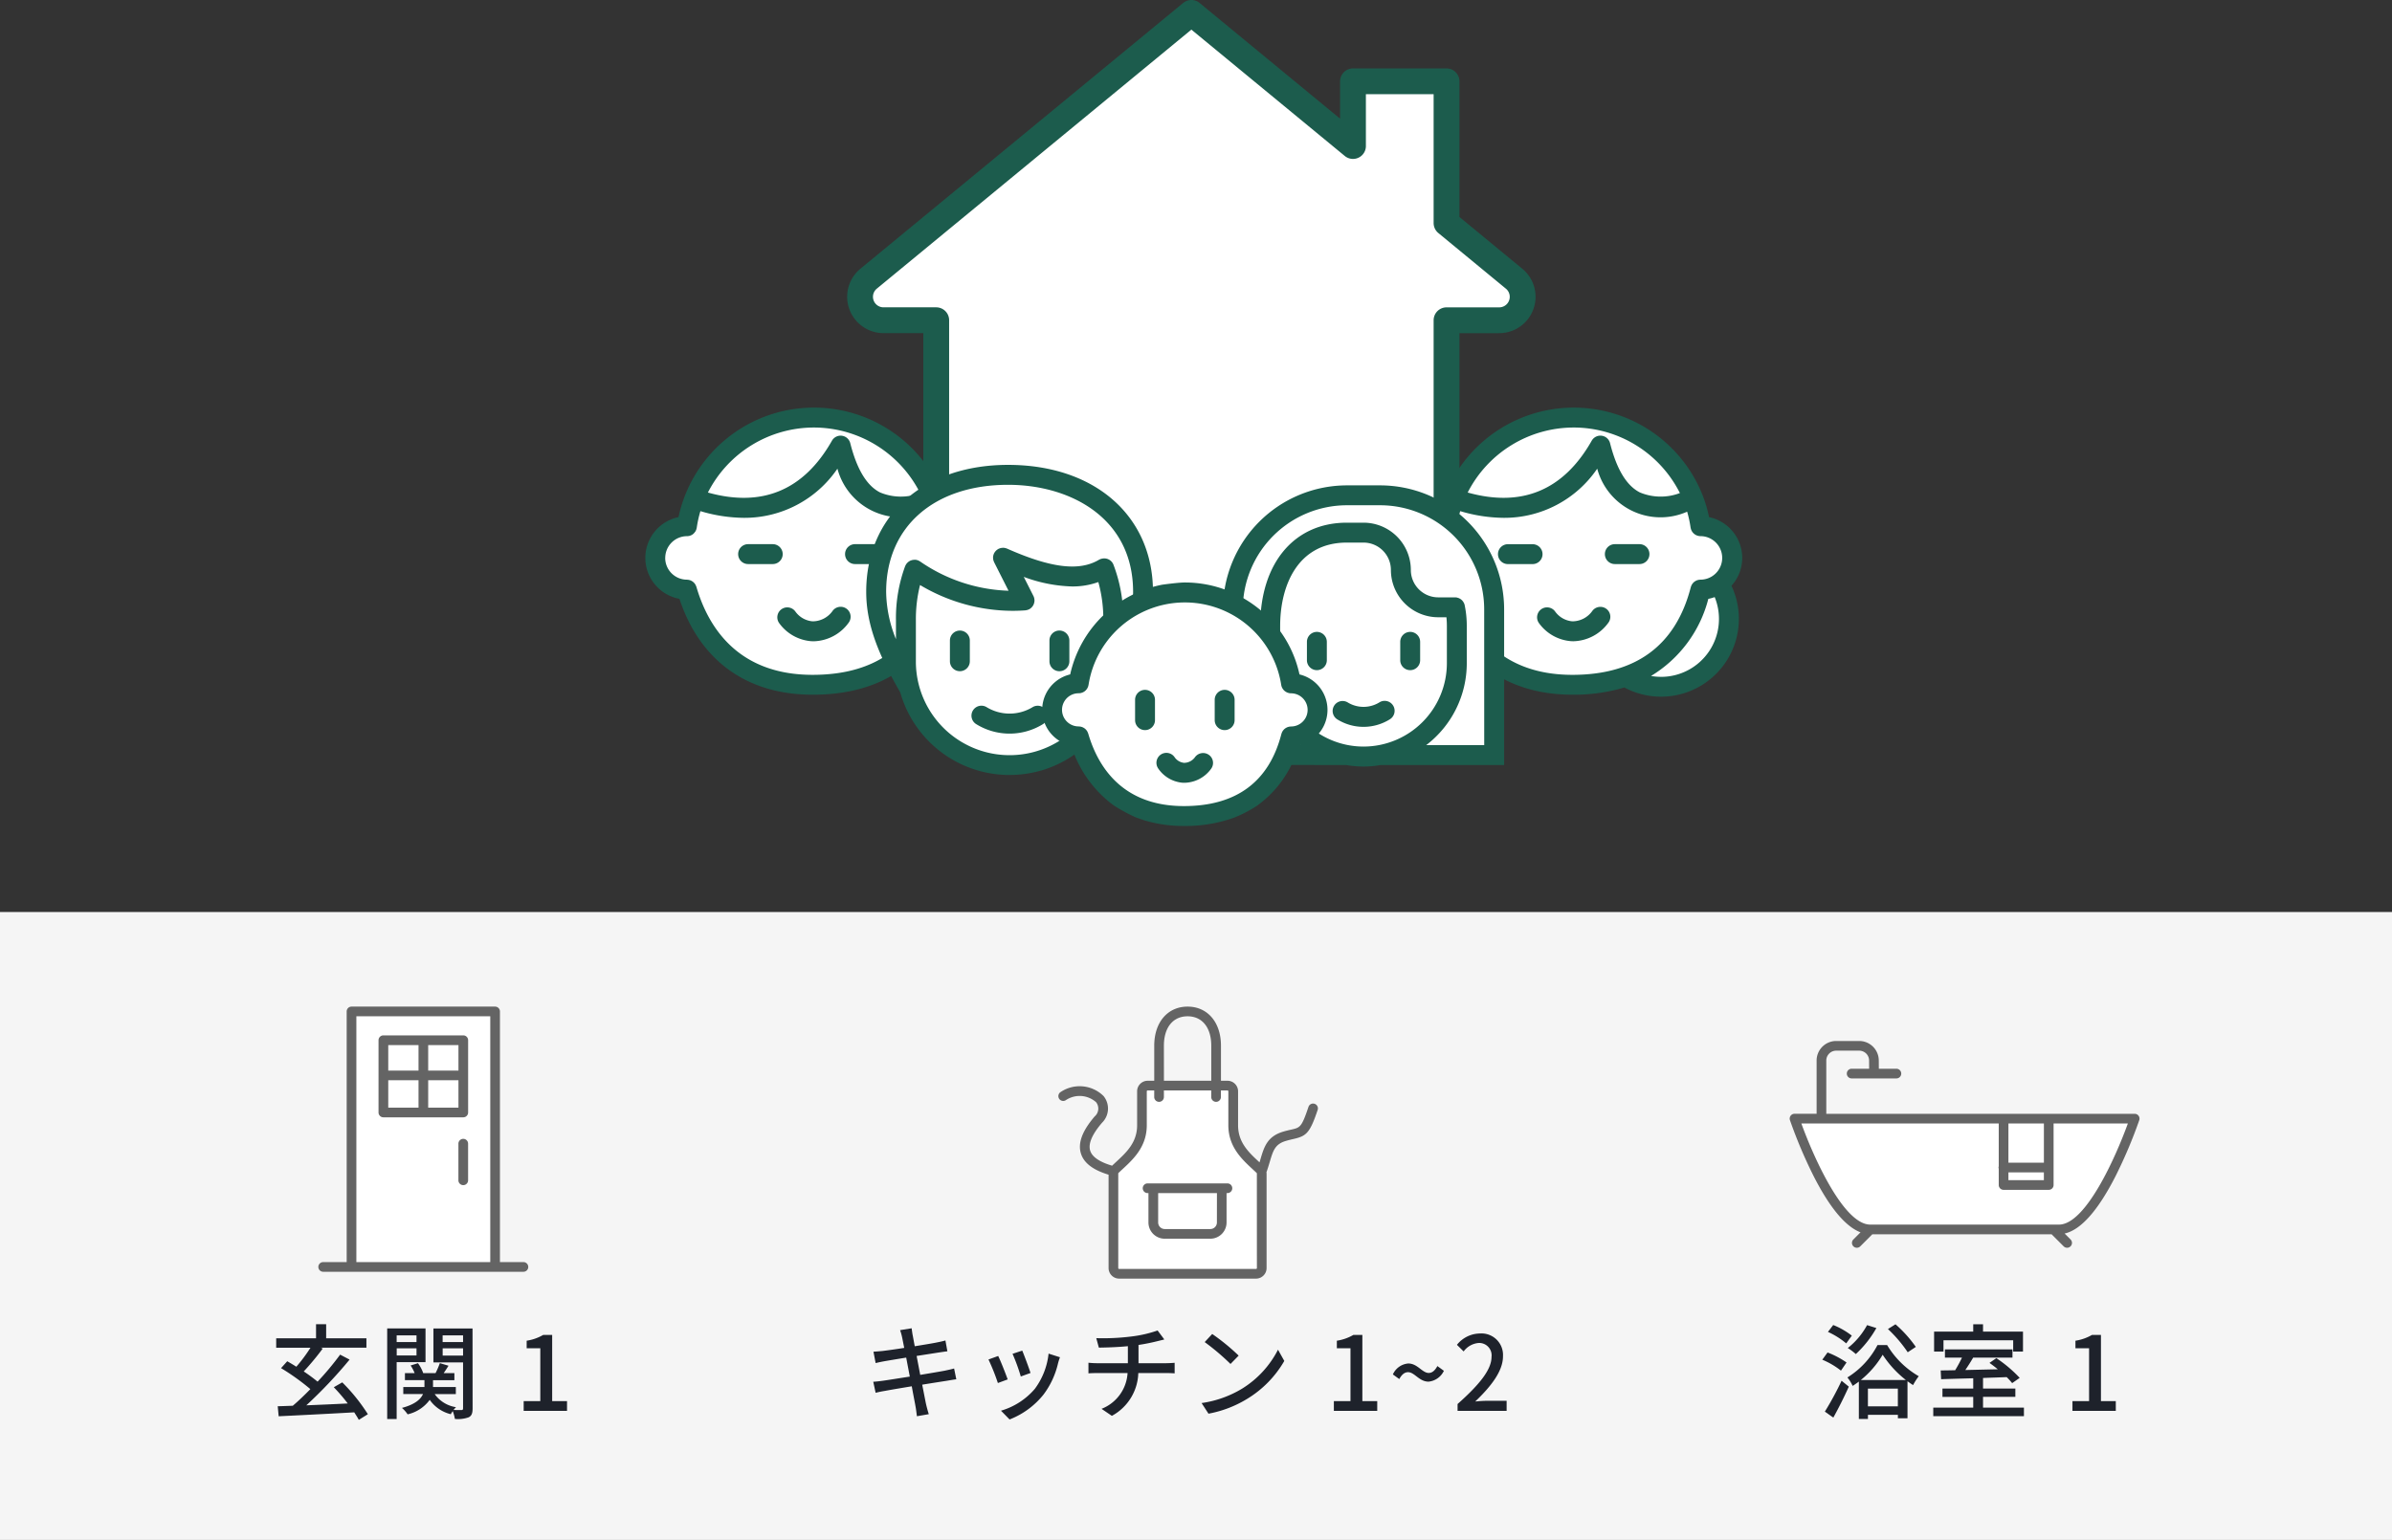 <svg xmlns="http://www.w3.org/2000/svg" width="278" height="179.023"><rect width="100%" height="100%" fill="#333333" stroke="none"/><g data-name="Group 53149"><g data-name="Group 52971"><path data-name="Rectangle 9967" fill="#f5f5f5" d="M0 106.023h278v73H0z"/><g data-name="Group 52408"><g data-name="Group 52405"><g data-name="Group 52402"><path data-name="Rectangle 9966" fill="#fff" d="M40.854 117.586h16.687v29.702H40.854z"/><g data-name="Group 52401" fill="#646464"><path data-name="Path 350714" d="M60.833 146.723h-2.729v-29.137a.563.563 0 0 0-.563-.563H40.854a.562.562 0 0 0-.563.563v29.137h-2.729a.562.562 0 0 0-.563.563.562.562 0 0 0 .563.563h23.27a.562.562 0 0 0 .563-.563.563.563 0 0 0-.562-.563zm-19.416 0v-28.575h15.562v28.575z"/><path data-name="Path 350715" d="M53.84 120.367h-9.284a.563.563 0 0 0-.563.563v8.4a.562.562 0 0 0 .563.563h9.284a.562.562 0 0 0 .566-.569v-8.4a.563.563 0 0 0-.566-.557zm-5.2 8.4h-3.517v-3.182h3.517zm0-4.307h-3.517v-2.965h3.517zm4.642 4.307h-3.517v-3.182h3.517zm0-4.307h-3.517v-2.965h3.517z"/><path data-name="Path 350716" d="M53.84 132.396a.563.563 0 0 0-.563.563v4.255a.562.562 0 0 0 .563.563.562.562 0 0 0 .563-.563v-4.255a.562.562 0 0 0-.563-.563z"/></g></g><path data-name="Path 350948" d="M42.754 164.407a21.126 21.126 0 0 0-2.976-3.7l-.984.564a21.074 21.074 0 0 1 1.62 1.888c-1.632.084-3.3.156-4.812.216a53.975 53.975 0 0 0 5.028-5.316l-1.1-.576a33.539 33.539 0 0 1-2.62 3.14 20.07 20.07 0 0 0-1.608-1.188 31.367 31.367 0 0 0 2.208-2.66l-.216-.1h5.292v-1.088h-4.68v-1.644H36.73v1.644H32.1v1.092h3.984a18.492 18.492 0 0 1-1.644 2.208c-.36-.228-.72-.444-1.056-.636l-.72.8a26.9 26.9 0 0 1 3.406 2.44c-.7.72-1.392 1.38-2.04 1.932-.648.024-1.236.048-1.752.06l.108 1.164c2.256-.108 5.614-.276 8.784-.456.2.324.4.612.528.876zm5.652-9.168v.784H46.1v-.78zm-2.3 2.34v-.828h2.3v.828zm3.348.78v-3.924H45v10.536h1.1v-6.612zm1.992-.768v-.84h2.372v.84zm2.372-2.352v.784h-2.376v-.78zm1.1-.8h-4.544v3.944h3.444v5.328c0 .156-.048.216-.192.216s-.516 0-.912-.012a2.618 2.618 0 0 1 .286-.324 3.72 3.72 0 0 1-2.482-1.524h2.46v-.816h-2.652v-.8h2.484v-.816h-1.248c.18-.264.384-.564.564-.864l-1.008-.3a9.488 9.488 0 0 1-.5 1.164h-1.432a4.149 4.149 0 0 0-.612-1.156l-.852.264a4.5 4.5 0 0 1 .468.888h-1.128v.816h2.268v.8h-2.46v.816h2.292c-.262.592-.912 1.204-2.448 1.612a3.77 3.77 0 0 1 .66.748 4.39 4.39 0 0 0 2.568-1.684 4.2 4.2 0 0 0 2.448 1.668 3.431 3.431 0 0 1 .228-.36 5.268 5.268 0 0 1 .252.912 3.681 3.681 0 0 0 1.6-.192c.36-.18.456-.492.456-1.056zm5.944 9.584H65.9v-1.14h-1.726v-7.692H63.13a5.425 5.425 0 0 1-1.92.672v.876h1.584v6.144h-1.932z" fill="#1e222b"/></g><g data-name="Group 52406"><g data-name="Group 52404"><path data-name="Path 350717" d="M146.239 136.149l-.118-.136v-.172h-.147l-1.893-2.2-.76-2.767v-4.577s-10.664-.111-10.664-.041v4.559h.034l-.778 2.9-2.2 2.134h-.241v.234l-.076.074h.076v11.625c0-.141 16.645.07 16.645.07v-11.7z" fill="#fff"/><g data-name="Group 52403" fill="#646464"><path data-name="Path 350718" d="M152.787 128.324a.56.56 0 0 0-.713.353c-.8 2.37-.959 2.406-2 2.643-.267.06-.574.13-.94.239-1.859.551-2.224 1.787-2.646 3.219l-.105.351-.038-.036c-1.207-1.116-2.455-2.271-2.455-4.28v-3.945a1.227 1.227 0 0 0-1.225-1.225h-.763v-4.079c0-2.716-1.558-4.541-3.878-4.541s-3.877 1.825-3.877 4.541v4.079h-.764a1.227 1.227 0 0 0-1.226 1.225v3.944c0 2.008-1.247 3.163-2.454 4.279-.155.144-.307.285-.454.426-1.458-.433-2.319-1.018-2.546-1.748-.248-.8.216-1.891 1.378-3.247a2.307 2.307 0 0 0 .177-3.1 3.951 3.951 0 0 0-4.966-.484.562.562 0 0 0-.216.765.563.563 0 0 0 .766.216 2.879 2.879 0 0 1 3.545.216 1.2 1.2 0 0 1-.161 1.652c-1.451 1.692-1.974 3.1-1.6 4.313.343 1.105 1.4 1.912 3.214 2.465v10.853a1.228 1.228 0 0 0 1.226 1.226h15.912a1.227 1.227 0 0 0 1.225-1.226v-10.99a1.27 1.27 0 0 0-.015-.146c.151-.427.272-.831.378-1.188.4-1.342.614-2.082 1.887-2.459.337-.1.622-.164.868-.221 1.5-.34 1.906-.668 2.82-3.381a.562.562 0 0 0-.354-.709zm-17.518-6.76c0-2.107 1.054-3.415 2.752-3.415s2.752 1.309 2.752 3.415v4.079h-5.5zm10.808 25.857a.1.1 0 0 1-.1.1h-15.912a.1.1 0 0 1-.1-.1v-10.99a.1.1 0 0 1 .027-.07c.152-.146.311-.294.473-.443 1.255-1.161 2.815-2.606 2.815-5.106v-3.944a.1.1 0 0 1 .1-.1h.764v.763a.562.562 0 0 0 .563.563.563.563 0 0 0 .563-.563v-.763h5.5v.763a.563.563 0 0 0 .563.563.563.563 0 0 0 .563-.563v-.763h.763a.1.1 0 0 1 .1.1v3.944c0 2.5 1.561 3.945 2.816 5.107.161.149.321.3.472.442a.1.1 0 0 1 .027.071z"/><path data-name="Path 350719" d="M142.656 137.576h-9.282a.562.562 0 0 0-.563.563.562.562 0 0 0 .563.563h.1v3.415a1.891 1.891 0 0 0 1.889 1.889h5.3a1.891 1.891 0 0 0 1.889-1.889v-3.415h.1a.562.562 0 0 0 .563-.563.562.562 0 0 0-.559-.563zm-1.226 4.541a.764.764 0 0 1-.764.764h-5.3a.765.765 0 0 1-.763-.764v-3.415h6.831z"/></g></g><path data-name="Path 350947" d="M110.886 159.091c-.276.084-.672.168-1.128.264-.576.108-1.644.288-2.808.48l-.42-2.2c1.08-.168 2.088-.324 2.616-.408.336-.048.744-.108.96-.132l-.228-1.26c-.24.072-.612.156-.984.228-.468.1-1.488.264-2.58.444-.12-.624-.2-1.08-.228-1.224-.06-.264-.1-.636-.132-.864l-1.344.216a6.836 6.836 0 0 1 .24.864c.036.168.12.6.24 1.2a76.081 76.081 0 0 1-2.532.36c-.372.036-.708.06-1.044.084l.252 1.32c.312-.072.624-.144 1.032-.216s1.416-.24 2.52-.42l.42 2.208c-1.3.2-2.52.4-3.108.48-.336.048-.84.108-1.14.12l.276 1.284a12.49 12.49 0 0 1 1.116-.228c.564-.108 1.776-.312 3.084-.528.2 1.116.384 2.016.432 2.316.072.36.108.744.168 1.164l1.38-.24c-.12-.36-.228-.78-.312-1.128-.072-.324-.24-1.224-.456-2.3a402.89 402.89 0 0 1 2.8-.444c.456-.072.888-.156 1.164-.18zm7.92-2.076l-1.128.372a21.946 21.946 0 0 1 .96 2.636l1.128-.408c-.156-.524-.744-2.092-.96-2.6zm3.06.348a8.329 8.329 0 0 1-1.6 4.1 8.178 8.178 0 0 1-3.932 2.536l1 1.02a9.4 9.4 0 0 0 3.948-2.9 9.653 9.653 0 0 0 1.68-3.612 6.663 6.663 0 0 1 .228-.72zm-5.856.276l-1.128.408a24.508 24.508 0 0 1 1.092 2.736l1.14-.42c-.228-.648-.828-2.172-1.104-2.724zm16.308.84v-2.124a22.608 22.608 0 0 0 2.22-.444c.192-.048.456-.108.78-.192l-.78-1.044a14.418 14.418 0 0 1-3.06.7 26.334 26.334 0 0 1-4.068.192l.3 1.1c.876-.012 2.184-.048 3.372-.168v1.98h-3.5a9.582 9.582 0 0 1-1.082-.056v1.236c.3-.024.72-.036 1.092-.036h3.456a4.772 4.772 0 0 1-3.026 4.16l1.2.816a5.853 5.853 0 0 0 3.072-4.976h3.24c.312 0 .7.012.984.036v-1.228c-.264.024-.756.048-1.008.048zm8.568-3.4l-.876.944a27.281 27.281 0 0 1 3 2.544l.948-.972a24.3 24.3 0 0 0-3.072-2.512zm-1.236 8.032l.8 1.236a13.231 13.231 0 0 0 4.6-1.788 12.368 12.368 0 0 0 4.212-4.344l-.732-1.308a11.425 11.425 0 0 1-4.164 4.524 12.469 12.469 0 0 1-4.716 1.68zm15.372.912h5.04v-1.14h-1.728v-7.692h-1.044a5.425 5.425 0 0 1-1.92.672v.876h1.584v6.144h-1.932zm11-3.4a2.209 2.209 0 0 0 1.788-1.26l-.756-.552c-.3.552-.624.8-1.008.8-.756 0-1.3-1.1-2.376-1.1a2.147 2.147 0 0 0-1.788 1.272l.744.54c.3-.552.636-.8 1.02-.8.76 0 1.288 1.1 2.38 1.1zm3.378 3.4h5.7v-1.176h-2.21c-.432 0-.984.036-1.44.084 1.872-1.788 3.228-3.552 3.228-5.256a2.5 2.5 0 0 0-2.664-2.652 3.466 3.466 0 0 0-2.688 1.32l.78.768a2.4 2.4 0 0 1 1.74-.984 1.44 1.44 0 0 1 1.5 1.62c0 1.452-1.346 3.168-3.946 5.476z" fill="#1e222b"/></g><g data-name="Group 52407"><g data-name="Group 52400"><path data-name="Path 350711" d="M247.481 130.047h-38.635l3.188 8.111 3.47 4.314 2.391.516 19.974.047 3.141-.516 2.767-3.282s3.563-7.455 3.657-7.6.658-1.594.658-1.594z" fill="#fff"/><path data-name="Path 350712" d="M248.551 129.719a.563.563 0 0 0-.457-.234h-35.842v-6.19a1.152 1.152 0 0 1 1.151-1.151h2.674a1.152 1.152 0 0 1 1.151 1.155l.006.947h-2.033a.562.562 0 0 0-.563.563.562.562 0 0 0 .563.563h5.2a.563.563 0 0 0 .563-.563.563.563 0 0 0-.563-.563h-2.041l-.006-.951a2.278 2.278 0 0 0-2.276-2.276h-2.674a2.278 2.278 0 0 0-2.276 2.276v6.186h-2.565a.563.563 0 0 0-.457.234.564.564 0 0 0-.077.508 55.087 55.087 0 0 0 2.758 6.516c1.873 3.672 3.7 5.857 5.444 6.524l-.828.829a.562.562 0 0 0 0 .8.561.561 0 0 0 .4.165.561.561 0 0 0 .4-.165l1.4-1.4h20.837l1.4 1.4a.562.562 0 0 0 .4.165.561.561 0 0 0 .4-.165.562.562 0 0 0 0-.8l-.687-.688c1.887-.428 3.873-2.661 5.916-6.666a54.978 54.978 0 0 0 2.758-6.516.563.563 0 0 0-.076-.503zm-15.131 6.576h4.12v.906h-4.12zm4.123-5.685v4.56h-4.123v-4.56zm1.748 11.755h-21.923c-3.117 0-6.614-7.889-8.012-11.755h22.939v4.985a.53.53 0 0 0-.027.133.524.524 0 0 0 .027.133v1.9a.562.562 0 0 0 .563.563h5.248a.562.562 0 0 0 .563-.563v-7.154h8.633c-1.398 3.868-4.895 11.758-8.012 11.758z" fill="#646464"/></g><path data-name="Path 350946" d="M222.658 156.583a14.5 14.5 0 0 0-2.364-2.628l-.876.552a15.732 15.732 0 0 1 2.3 2.7zm-5.664-2.532a8.63 8.63 0 0 1-2.244 2.664 7.02 7.02 0 0 1 .936.7 12.434 12.434 0 0 0 2.388-3.024zm-1.776 1.224a8.8 8.8 0 0 0-2.16-1.236l-.612.8a9.24 9.24 0 0 1 2.124 1.336zm-.612 3.12a10.267 10.267 0 0 0-2.206-1.164l-.612.84a9.177 9.177 0 0 1 2.17 1.272zm-1.536 6.408a47.93 47.93 0 0 0 1.8-3.6l-.84-.684a36.1 36.1 0 0 1-1.944 3.588zm3.192-4.368a10.928 10.928 0 0 0 2.544-2.94 12.123 12.123 0 0 0 2.7 2.94zm.828 3.06v-2.064h3.48v2.064zm1.116-7.128a9.7 9.7 0 0 1-3.5 3.768 4.47 4.47 0 0 1 .612.984q.36-.234.72-.5v4.34h1.056v-.48h3.48v.4h1.116v-4.3c.216.156.432.312.648.444a7.992 7.992 0 0 1 .66-1.032 10.291 10.291 0 0 1-3.676-3.624zm7.668-.552h8.1v1.308h1.14v-2.316h-4.644v-.852h-1.14v.852h-4.548v2.316h1.092zm4.596 7.824v-1.248h3.756v-.968h-3.756v-1.228c.9-.036 1.836-.06 2.748-.1a7.657 7.657 0 0 1 .636.7l.876-.612a15.337 15.337 0 0 0-2.712-2.292l-.8.552c.312.216.648.48.972.744-1.3.024-2.592.06-3.78.084a24.5 24.5 0 0 0 .912-1.44h4.568v-.96h-7.848v.96h1.98a15.572 15.572 0 0 1-.792 1.464c-.612.012-1.188.024-1.68.024l.048 1.02c1.02-.036 2.328-.072 3.732-.108v1.192h-3.576v.972h3.576v1.244h-4.644v1h10.536v-1zm10.392.384h5.038v-1.14h-1.726v-7.692h-1.044a5.425 5.425 0 0 1-1.92.672v.876h1.584v6.144h-1.932z" fill="#1e222b"/></g></g></g><g data-name="Group 52970"><g data-name="Group 52398"><g data-name="Group 52397"><g data-name="Group 52396"><path data-name="Line 12850" fill="none" stroke="#83918e" stroke-linecap="round" stroke-linejoin="round" stroke-width="3" d="M124.07 74.451h26.986"/><g data-name="Group 52395"><path data-name="Path 350709" d="M146.276 74.452h21.841V37.231h6.122a2.725 2.725 0 0 0 1.733-4.828l-7.855-6.472V9.453h-10.872v7.522L138.463 1.5 100.95 32.4a2.725 2.725 0 0 0 1.732 4.828h6.126V74.45h21.835" fill="#fff" stroke="#1c5c4d" stroke-linecap="round" stroke-linejoin="round" stroke-width="3"/></g></g><g data-name="Group 52394"><g data-name="Group 52389"><path data-name="Path 350704" d="M109.854 60.9c-.118 0-.229.024-.344.035a15.651 15.651 0 0 0-30.554.034 3.617 3.617 0 0 0 .085 7.12 15.642 15.642 0 0 0 30.389.018 3.484 3.484 0 0 0 .424.043 3.625 3.625 0 0 0 0-7.25z" fill="#fff"/><g data-name="グループ 52389" fill="#1c5c4d"><path data-name="パス 350704" d="M94.456 80.764c8.173 0 13.613-3.85 15.783-11.147a4.842 4.842 0 0 0 .084-9.5 15.525 15.525 0 0 0-.739-2.519 16.1 16.1 0 0 0-30.729 2.52 4.841 4.841 0 0 0 .11 9.5c2.384 7.198 7.857 11.146 15.491 11.146zm.134-31.062a13.834 13.834 0 0 1 12.346 7.62 6.28 6.28 0 0 1-4.661-.077c-1.549-.8-2.681-2.674-3.458-5.727a1.157 1.157 0 0 0-2.127-.285c-3.269 5.766-8.116 7.788-14.417 6.027a13.837 13.837 0 0 1 12.313-7.558zm-17.276 15.16a2.533 2.533 0 0 1 2.53-2.53h.037a.786.786 0 0 0 .1-.01 1 1 0 0 0 .13-.021c.027-.007.052-.016.078-.024a1.146 1.146 0 0 0 .136-.051c.022-.01.042-.023.063-.034a1.15 1.15 0 0 0 .128-.078c.021-.015.039-.032.058-.048a1.068 1.068 0 0 0 .1-.1c.021-.022.038-.046.056-.068s.053-.065.078-.1.031-.057.047-.086.038-.074.054-.113.02-.064.03-.1.023-.083.031-.125c0-.011.007-.021.008-.032a13.27 13.27 0 0 1 .425-1.92 18.11 18.11 0 0 0 5.07.779 13.052 13.052 0 0 0 10.853-5.715 7.617 7.617 0 0 0 10.451 5 13.283 13.283 0 0 1 .4 1.851.191.191 0 0 0 .008.034c.006.034.016.067.024.1a.913.913 0 0 0 .035.113 1.195 1.195 0 0 0 .096.195.7.7 0 0 0 .052.076.984.984 0 0 0 .078.094c.021.023.041.044.063.065a.982.982 0 0 0 .094.078c.025.019.048.037.074.054a1.035 1.035 0 0 0 .11.06c.026.013.052.027.079.038a1.272 1.272 0 0 0 .138.043c.023.006.045.014.069.019a1.165 1.165 0 0 0 .221.022 2.53 2.53 0 0 1 0 5.06c-.024 0-.047 0-.07.007a1.216 1.216 0 0 0-.137.014.887.887 0 0 0-.091.023 1.041 1.041 0 0 0-.125.038c-.03.012-.058.027-.086.041a1.033 1.033 0 0 0-.112.061.831.831 0 0 0-.076.056.945.945 0 0 0-.1.081.833.833 0 0 0-.065.07 1.11 1.11 0 0 0-.079.1c-.021.029-.038.061-.056.092a.985.985 0 0 0-.054.1 1.045 1.045 0 0 0-.044.119.757.757 0 0 0-.026.072c-1.739 6.762-6.369 10.191-13.76 10.191-8.687 0-12.138-5.562-13.5-10.228-.006-.02-.017-.038-.024-.058a1.134 1.134 0 0 0-.046-.114c-.016-.034-.034-.065-.053-.1a.805.805 0 0 0-.061-.093 1.215 1.215 0 0 0-.323-.297 1.479 1.479 0 0 0-.197-.097 1.365 1.365 0 0 0-.125-.038.837.837 0 0 0-.089-.019 1.31 1.31 0 0 0-.141-.014c-.017 0-.034-.005-.052-.005a2.533 2.533 0 0 1-2.517-2.529z"/><path data-name="パス 350705" d="M94.304 74.544c.086 0 .171.007.256.007a5.165 5.165 0 0 0 4.1-2.2 1.158 1.158 0 0 0-1.917-1.3 2.846 2.846 0 0 1-2.308 1.181 2.749 2.749 0 0 1-2-1.143 1.157 1.157 0 0 0-1.906 1.311 5.082 5.082 0 0 0 3.775 2.144z"/><path data-name="パス 350706" d="M98.214 64.418a1.157 1.157 0 0 0 1.157 1.157h2.864a1.157 1.157 0 0 0 0-2.314h-2.864a1.156 1.156 0 0 0-1.157 1.155z"/><path data-name="パス 350707" d="M90.966 64.418a1.157 1.157 0 0 0-1.155-1.157h-2.865a1.157 1.157 0 0 0 0 2.314h2.863a1.157 1.157 0 0 0 1.157-1.157z"/></g></g><g data-name="Group 52390"><path data-name="Path 350705" d="M202.229 64.525a3.625 3.625 0 0 0-3.625-3.625c-.118 0-.229.024-.344.035a15.651 15.651 0 0 0-30.554.034 3.617 3.617 0 0 0 .085 7.12 15.625 15.625 0 0 0 21.9 10.42 7.324 7.324 0 0 0 9.846-10.495 3.615 3.615 0 0 0 2.692-3.489z" fill="#fff"/><g data-name="グループ 52393" fill="#1c5c4d"><path data-name="パス 350734" d="M202.484 64.861a4.852 4.852 0 0 0-3.856-4.742 15.544 15.544 0 0 0-.739-2.519 16.1 16.1 0 0 0-30.729 2.52 4.841 4.841 0 0 0 .111 9.5c2.382 7.194 7.854 11.143 15.489 11.143a20.353 20.353 0 0 0 6.021-.84 9.045 9.045 0 0 0 12.451-11.826 4.814 4.814 0 0 0 1.252-3.236zm-19.59-15.16a13.834 13.834 0 0 1 12.346 7.62 6.279 6.279 0 0 1-4.661-.077c-1.549-.8-2.681-2.674-3.458-5.727a1.158 1.158 0 0 0-2.129-.285c-3.269 5.766-8.115 7.788-14.416 6.027a13.838 13.838 0 0 1 12.314-7.557zm-13.636 18.521c-.006-.02-.017-.038-.024-.058-.014-.039-.029-.077-.046-.114s-.033-.065-.052-.1a.79.79 0 0 0-.062-.093c-.022-.03-.048-.061-.074-.09s-.048-.05-.073-.074-.06-.052-.092-.076-.056-.039-.084-.057a1.174 1.174 0 0 0-.322-.135.9.9 0 0 0-.089-.019 1.315 1.315 0 0 0-.141-.014h-.052a2.53 2.53 0 0 1 0-5.06h.037a.785.785 0 0 0 .1-.01.962.962 0 0 0 .13-.021l.078-.024a1.19 1.19 0 0 0 .136-.051c.021-.01.041-.023.062-.034a1.062 1.062 0 0 0 .129-.078c.021-.015.038-.032.058-.048a1.1 1.1 0 0 0 .1-.1c.021-.022.038-.046.057-.068s.053-.065.078-.1.031-.057.047-.086a.987.987 0 0 0 .053-.113c.012-.032.02-.064.03-.1s.023-.083.032-.125a.171.171 0 0 1 .008-.032 13.144 13.144 0 0 1 .426-1.92 18.1 18.1 0 0 0 5.069.779 13.051 13.051 0 0 0 10.853-5.715 7.618 7.618 0 0 0 10.451 5 13.308 13.308 0 0 1 .4 1.851.124.124 0 0 0 .009.034.825.825 0 0 0 .024.1.929.929 0 0 0 .035.113.917.917 0 0 0 .04.089 1.055 1.055 0 0 0 .057.106l.052.076a.982.982 0 0 0 .078.094c.021.022.041.044.064.065a.984.984 0 0 0 .094.078c.024.019.048.037.074.054a1.086 1.086 0 0 0 .11.06c.026.013.052.027.079.038a1.332 1.332 0 0 0 .138.043c.023.006.045.015.069.019a1.074 1.074 0 0 0 .221.023 2.53 2.53 0 1 1 0 5.06c-.024 0-.046.005-.07.007a1.269 1.269 0 0 0-.137.014c-.031.005-.061.015-.091.023a1.086 1.086 0 0 0-.125.038c-.03.012-.058.027-.086.041a1.1 1.1 0 0 0-.112.061.988.988 0 0 0-.076.056.946.946 0 0 0-.1.081.876.876 0 0 0-.065.07 1.04 1.04 0 0 0-.079.1 1.057 1.057 0 0 0-.056.092.966.966 0 0 0-.054.1 1.111 1.111 0 0 0-.044.119c-.008.024-.02.046-.026.072-1.74 6.762-6.369 10.191-13.76 10.191-8.676 0-12.126-5.561-13.491-10.226zm23.782 10.462a6.7 6.7 0 0 1-1.157-.1 14.756 14.756 0 0 0 6.66-8.964 4.733 4.733 0 0 0 .739-.205 6.733 6.733 0 0 1-6.242 9.273z"/><path data-name="パス 350735" d="M186.649 70.75a1.162 1.162 0 0 0-1.606.3 2.843 2.843 0 0 1-2.307 1.181 2.749 2.749 0 0 1-2-1.143 1.157 1.157 0 0 0-1.906 1.311 5.082 5.082 0 0 0 3.774 2.141c.086 0 .171.007.255.007a5.167 5.167 0 0 0 4.1-2.2 1.153 1.153 0 0 0-.31-1.597z"/><path data-name="パス 350736" d="M186.521 64.418a1.157 1.157 0 0 0 1.157 1.157h2.864a1.157 1.157 0 0 0 0-2.314h-2.864a1.157 1.157 0 0 0-1.157 1.157z"/><path data-name="パス 350737" d="M174.096 64.422a1.157 1.157 0 0 0 1.157 1.157h2.864a1.157 1.157 0 0 0 0-2.314h-2.864a1.157 1.157 0 0 0-1.157 1.157z"/></g></g><g data-name="Group 52391"><path data-name="Path 350706" d="M131.97 69.733a14.834 14.834 0 1 0-26.153 9.575c1.709 5.645 6.125 9.675 11.32 9.675s9.61-4.03 11.319-9.675a14.761 14.761 0 0 0 3.514-9.575z" fill="#fff"/><g data-name="グループ 52390"><path data-name="パス 350709" d="M128.229 76.898v-4.82a15.977 15.977 0 0 0-.578-4.414 8.8 8.8 0 0 1-3.052.512 17.289 17.289 0 0 1-5.615-1.115l1.118 2.213a1.131 1.131 0 0 1 .087.223 1.028 1.028 0 0 1 .032.183c0 .014.006.027.007.041a1.1 1.1 0 0 1-.006.229.765.765 0 0 1-.027.118c-.008.033-.012.067-.023.1a.944.944 0 0 1-.052.118c-.013.028-.024.059-.039.087a1.009 1.009 0 0 1-.064.094.878.878 0 0 1-.064.089 1 1 0 0 1-.094.091 1.001 1.001 0 0 1-.067.064 1.156 1.156 0 0 1-.194.124h-.006a1.112 1.112 0 0 1-.229.083c-.031.008-.062.011-.094.017a.979.979 0 0 1-.109.019q-.739.054-1.477.053a21.1 21.1 0 0 1-10.752-3 16.279 16.279 0 0 0-.484 4.064v4.82a10.892 10.892 0 1 0 21.784 0zm-6.261-2.432a1.157 1.157 0 0 1 2.314-.012v2.422a1.157 1.157 0 1 1-2.314.013v-2.423zm-9.254 2.41a1.157 1.157 0 1 1-2.313.069v-2.479a1.157 1.157 0 0 1 2.313-.068.629.629 0 0 1 0 .068zm.356 5.7a1.159 1.159 0 0 1 1.594-.369 5.145 5.145 0 0 0 5.345 0 1.157 1.157 0 0 1 1.223 1.964 7.378 7.378 0 0 1-7.793 0 1.157 1.157 0 0 1-.369-1.594z" fill="none"/><path data-name="パス 350710" d="M106.61 65.134c.027.008.054.012.081.022l.013.007c.036.015.07.035.106.053a.6.6 0 0 1 .1.057l.013.007a19.142 19.142 0 0 0 10.287 3.41l-1.677-3.32c-.008-.017-.012-.034-.019-.051a1.14 1.14 0 0 1-.044-.115 1.324 1.324 0 0 1-.029-.1 1.085 1.085 0 0 1-.019-.112c0-.037-.008-.074-.009-.11v-.113a.673.673 0 0 1 .013-.111c.006-.037.015-.072.024-.108a.959.959 0 0 1 .038-.115c.006-.017.009-.035.017-.052s.018-.03.025-.045a1.149 1.149 0 0 1 .06-.106.819.819 0 0 1 .063-.09c.023-.029.047-.056.072-.083a1.153 1.153 0 0 1 .086-.083.855.855 0 0 1 .081-.062c.035-.025.072-.048.109-.07.014-.008.026-.018.04-.025s.032-.011.048-.019a1.269 1.269 0 0 1 .12-.046.881.881 0 0 1 .1-.028c.034-.007.077-.015.116-.02a1.045 1.045 0 0 1 .107-.009 1 1 0 0 1 .115 0 .647.647 0 0 1 .109.013c.036.006.072.015.108.024a.959.959 0 0 1 .115.038c.017.007.035.01.052.017 5.1 2.258 8.4 2.656 10.685 1.3a1.147 1.147 0 0 1 .124-.058c.019-.009.036-.021.056-.029h.017c.026-.01.052-.015.078-.023a1.154 1.154 0 0 1 1.408.674 17.328 17.328 0 0 1 1.135 6.434v2.46a15.242 15.242 0 0 0 1.149-5.729c0-8.6-7.3-12.444-14.526-12.444-8.611 0-14.175 4.884-14.175 12.444a15.01 15.01 0 0 0 1.141 5.5v-2.231a17.483 17.483 0 0 1 1.067-6.255l.008-.015c.013-.032.031-.062.046-.093a1.247 1.247 0 0 1 .064-.118l.006-.011c.013-.019.029-.033.043-.051a1.108 1.108 0 0 1 .1-.116c.022-.022.047-.04.07-.06a1.18 1.18 0 0 1 .1-.082c.028-.019.058-.033.087-.049s.072-.039.109-.056a.883.883 0 0 1 .093-.031 1.058 1.058 0 0 1 .12-.035.728.728 0 0 1 .094-.012.88.88 0 0 1 .126-.012.453.453 0 0 1 .1.007.9.9 0 0 1 .117.011 1.053 1.053 0 0 1 .137.025z" fill="none"/><path data-name="パス 350711" d="M116.714 90.08c.112.006.227.009.342.012q-.171-.002-.342-.012z" fill="none"/><path data-name="パス 350712" d="M117.5 90.098a12.718 12.718 0 0 0 3.5-.509v-.007a13.151 13.151 0 0 1-3.5.516z" fill="none"/><path data-name="パス 350713" d="M121.232 84.174a1.157 1.157 0 0 0-1.223-1.964 5.145 5.145 0 0 1-5.345 0 1.157 1.157 0 0 0-1.225 1.963 7.377 7.377 0 0 0 7.793 0z" fill="#1c5c4d"/><path data-name="パス 350714" d="M111.557 73.306a1.157 1.157 0 0 0-1.157 1.157v2.41a1.157 1.157 0 0 0 2.314 0v-2.41a1.157 1.157 0 0 0-1.157-1.157z" fill="#1c5c4d"/><path data-name="パス 350715" d="M123.125 78.033a1.157 1.157 0 0 0 1.157-1.157v-2.41a1.157 1.157 0 0 0-2.314-.012v2.422a1.157 1.157 0 0 0 1.157 1.157z" fill="#1c5c4d"/><path data-name="パス 350716" d="M117.335 90.105c.054 0 .107-.005.161-.006h-.445c.093 0 .185.01.279.01z" fill="#42413f"/><path data-name="パス 350717" d="M117.054 90.091h.445a13.161 13.161 0 0 0 3.5-.516v.007a13.3 13.3 0 0 0 9.028-9.063C132.1 77.141 134 73.383 134 68.801c0-8.827-6.767-14.757-16.84-14.757-9.862 0-16.488 5.93-16.488 14.757 0 3.985 1.581 7.564 3.958 11.7a13.2 13.2 0 0 0 12.078 9.579 2.568 2.568 0 0 0 .346.011zm-10.792-25.013c-.042 0-.084.006-.126.012a.505.505 0 0 0-.094.012c-.04.01-.08.021-.12.035s-.062.019-.093.031-.073.036-.109.056-.059.03-.087.049-.068.053-.1.082-.048.038-.07.06a1.568 1.568 0 0 0-.1.116c-.012.018-.03.032-.042.051l-.006.011a1.124 1.124 0 0 0-.064.118.714.714 0 0 0-.046.093l-.009.015a17.486 17.486 0 0 0-1.067 6.255v2.231a15.015 15.015 0 0 1-1.141-5.5c0-7.559 5.564-12.444 14.176-12.444 7.23 0 14.526 3.848 14.526 12.444a15.257 15.257 0 0 1-1.15 5.729v-2.46a17.333 17.333 0 0 0-1.136-6.434 1.151 1.151 0 0 0-1.407-.673c-.026.008-.052.012-.078.021h-.017c-.02.009-.037.021-.056.03a.956.956 0 0 0-.124.058c-2.288 1.362-5.584.963-10.686-1.3l-.052-.016a.919.919 0 0 0-.115-.038 1.069 1.069 0 0 0-.108-.024.792.792 0 0 0-.109-.013.7.7 0 0 0-.115 0 .953.953 0 0 0-.107.009.915.915 0 0 0-.116.02 1.139 1.139 0 0 0-.1.028 1.09 1.09 0 0 0-.12.046c-.016.007-.032.01-.048.018a.3.3 0 0 0-.04.026 1.274 1.274 0 0 0-.109.069l-.081.062a1.316 1.316 0 0 0-.222.256 1.078 1.078 0 0 0-.06.106c-.008.015-.019.029-.026.045s-.01.036-.017.052a1.288 1.288 0 0 0-.038.115.942.942 0 0 0-.024.109c-.006.036-.01.072-.013.11a1.086 1.086 0 0 0 0 .113.961.961 0 0 0 .009.11.493.493 0 0 0 .019.113.963.963 0 0 0 .029.1 1.6 1.6 0 0 0 .044.115c.007.016.011.034.019.051l1.677 3.319a19.128 19.128 0 0 1-10.287-3.41l-.012-.007c-.033-.021-.069-.037-.1-.057a.689.689 0 0 0-.106-.052l-.013-.007c-.027-.01-.054-.014-.081-.022a.912.912 0 0 0-.125-.034.954.954 0 0 0-.117-.012.78.78 0 0 1-.109 0zm.182 11.817v-4.82a16.322 16.322 0 0 1 .484-4.064 21.107 21.107 0 0 0 10.752 3q.738 0 1.477-.054a.587.587 0 0 0 .109-.019c.037-.006.063-.009.094-.017a1.09 1.09 0 0 0 .229-.084h.006a1.056 1.056 0 0 0 .194-.124c.025-.019.044-.043.067-.063a1.185 1.185 0 0 0 .094-.091c.024-.028.042-.061.064-.089a1.044 1.044 0 0 0 .065-.094c.016-.028.026-.058.039-.086a1.007 1.007 0 0 0 .052-.119.981.981 0 0 0 .023-.1 1.136 1.136 0 0 0 .027-.118 1.1 1.1 0 0 0 .006-.229.307.307 0 0 0-.007-.041 1.077 1.077 0 0 0-.119-.407l-1.118-2.213a17.3 17.3 0 0 0 5.615 1.115 8.814 8.814 0 0 0 3.052-.512 15.984 15.984 0 0 1 .578 4.414v4.82a10.892 10.892 0 0 1-21.784 0z" fill="#1c5c4d"/></g></g><g data-name="Group 52393"><path data-name="Path 350708" d="M173.228 73.801a13.394 13.394 0 0 0 .126-1.744c0-7.818-6.753-14.156-15.083-14.156s-15.084 6.337-15.084 14.156a13.345 13.345 0 0 0 .21 2.256 1.527 1.527 0 0 0-.376.99v10.242a1.664 1.664 0 0 0 1.709 1.6h27.914a1.664 1.664 0 0 0 1.71-1.6V75.303a1.617 1.617 0 0 0-1.126-1.502z" fill="#fff"/><g data-name="グループ 52392"><path data-name="パス 350724" d="M168.156 77.104v-4.338a10.075 10.075 0 0 0-.052-1.012h-.955a5.5 5.5 0 0 1-5.495-5.5 3.185 3.185 0 0 0-3.181-3.181h-1.948c-5.708 0-7.742 5-7.742 9.688v4.338a9.688 9.688 0 1 0 19.376.03v-.03zm-13.952-.318a1.157 1.157 0 0 1-2.313 0v-2.169a1.157 1.157 0 1 1 2.313-.012v2.181zm7.317 6.842a5.779 5.779 0 0 1-6.106 0 1.157 1.157 0 1 1 1.2-1.976l.021.013a3.521 3.521 0 0 0 3.658 0 1.157 1.157 0 0 1 1.256 1.943l-.033.021zm3.529-6.842a1.157 1.157 0 1 1-2.314.013v-2.182a1.157 1.157 0 1 1 2.314-.012v2.181z" fill="none"/><path data-name="パス 350725" d="M160.298 81.664a3.521 3.521 0 0 1-3.658 0 1.157 1.157 0 0 0-1.225 1.963 5.78 5.78 0 0 0 6.106 0 1.157 1.157 0 0 0-1.19-1.985l-.033.021z" fill="#1c5c4d"/><path data-name="パス 350726" d="M153.049 73.46a1.157 1.157 0 0 0-1.157 1.157v2.169a1.157 1.157 0 0 0 2.313 0v-2.169a1.158 1.158 0 0 0-1.156-1.157z" fill="#1c5c4d"/><path data-name="パス 350727" d="M163.894 73.46a1.157 1.157 0 0 0-1.157 1.157v2.169a1.157 1.157 0 0 0 2.313 0v-2.169a1.158 1.158 0 0 0-1.156-1.157z" fill="#1c5c4d"/><path data-name="パス 350728" d="M168.156 77.104v-4.338a10.075 10.075 0 0 0-.052-1.012h-.955a5.5 5.5 0 0 1-5.495-5.5 3.185 3.185 0 0 0-3.181-3.181h-1.948c-5.708 0-7.742 5-7.742 9.688v4.338a9.688 9.688 0 1 0 19.376.03v-.03z" fill="none"/><path data-name="パス 350729" d="M160.404 58.74h-3.865a12.106 12.106 0 0 0-12.094 12.094v15.789h6.736a11.971 11.971 0 0 1-4.714-9.518v-4.338c0-7.291 3.947-12 10.056-12h1.948a5.5 5.5 0 0 1 5.5 5.5 3.185 3.185 0 0 0 3.181 3.181h1.95a1.192 1.192 0 0 1 .229.023.7.7 0 0 1 .1.032c.031.011.075.02.111.034s.063.034.1.051a.651.651 0 0 1 .1.055c.031.021.043.035.065.052a1.33 1.33 0 0 1 .108.089c.015.014.026.032.04.047a1.065 1.065 0 0 1 .1.124c.015.021.023.045.036.066a1.153 1.153 0 0 1 .072.13 1.132 1.132 0 0 1 .068.219 11.812 11.812 0 0 1 .241 2.4v4.338a11.972 11.972 0 0 1-4.714 9.518h6.741V70.838a12.106 12.106 0 0 0-12.095-12.098z" fill="none"/><path data-name="パス 350731" d="M146.467 77.104v-4.338c0-7.291 3.947-12 10.056-12h1.948a5.5 5.5 0 0 1 5.5 5.5 3.185 3.185 0 0 0 3.181 3.181h1.95a1.185 1.185 0 0 1 .229.023.7.7 0 0 1 .1.032c.031.011.075.02.111.034s.064.034.1.051a.685.685 0 0 1 .1.055c.03.021.043.035.065.052.037.028.073.058.108.089.015.014.026.032.04.047a1.315 1.315 0 0 1 .1.124c.014.021.023.045.036.066a.975.975 0 0 1 .14.349 11.952 11.952 0 0 1 .241 2.4v4.338a11.978 11.978 0 0 1-4.714 9.518h6.741V70.838a12.108 12.108 0 0 0-12.094-12.094h-3.865a12.107 12.107 0 0 0-12.094 12.094v15.79h6.736a11.974 11.974 0 0 1-4.715-9.524z" fill="none"/><path data-name="パス 350732" d="M168.156 72.766a10.075 10.075 0 0 0-.052-1.012h-.955a5.5 5.5 0 0 1-5.495-5.5 3.185 3.185 0 0 0-3.181-3.181h-1.948c-5.708 0-7.742 5-7.742 9.688v4.338a9.688 9.688 0 1 0 19.376.03v-.03z" fill="none"/><path data-name="パス 350733" d="M160.404 56.426h-3.865a14.423 14.423 0 0 0-14.407 14.407v18.11h3.472l7.138-.016v.013h3.733a11.441 11.441 0 0 0 3.977 0h14.359v-18.1a14.424 14.424 0 0 0-14.407-14.414zm-1.935 30.366a9.7 9.7 0 0 1-9.688-9.688v-4.338c0-4.683 2.034-9.688 7.742-9.688h1.948a3.185 3.185 0 0 1 3.181 3.181 5.5 5.5 0 0 0 5.495 5.5h.958a10.075 10.075 0 0 1 .052 1.012v4.338a9.7 9.7 0 0 1-9.689 9.683zm14.028-.17h-6.741a11.977 11.977 0 0 0 4.714-9.518v-4.338a11.883 11.883 0 0 0-.241-2.4.975.975 0 0 0-.14-.349c-.013-.022-.022-.046-.036-.066a1.315 1.315 0 0 0-.1-.124c-.014-.015-.025-.033-.04-.047a1.499 1.499 0 0 0-.108-.089c-.022-.017-.042-.037-.065-.052s-.068-.037-.1-.055a.66.66 0 0 0-.1-.051c-.037-.013-.074-.024-.111-.034s-.068-.024-.1-.031a1.17 1.17 0 0 0-.229-.023h-1.95a3.184 3.184 0 0 1-3.181-3.181 5.5 5.5 0 0 0-5.5-5.5h-1.948c-6.109 0-10.056 4.711-10.056 12v4.338a11.978 11.978 0 0 0 4.714 9.518h-6.739V70.832a12.107 12.107 0 0 1 12.094-12.094h3.865a12.108 12.108 0 0 1 12.094 12.094z" fill="#1c5c4d"/></g></g><g data-name="Group 52392"><path data-name="Path 350707" d="M150.451 79.199c-.1 0-.191.02-.287.029a13.075 13.075 0 0 0-25.525.029 3.021 3.021 0 0 0 .072 5.947 13.067 13.067 0 0 0 25.386.016 2.951 2.951 0 0 0 .354.035 3.028 3.028 0 1 0 0-6.056z" fill="#fff"/><g data-name="グループ 52391"><path data-name="パス 350718" d="M126.509 79.603a.126.126 0 0 1-.009.033 1.016 1.016 0 0 1-.029.119.8.8 0 0 1-.032.1c-.013.029-.032.069-.049.1s-.033.066-.053.1a.755.755 0 0 1-.066.089.965.965 0 0 1-.071.086.82.82 0 0 1-.082.075.989.989 0 0 1-.085.07.814.814 0 0 1-.095.058.84.84 0 0 1-.2.09 1.123 1.123 0 0 1-.115.036c-.033.007-.066.011-.1.016a1.108 1.108 0 0 1-.129.013h-.032a1.928 1.928 0 0 0 0 3.856c.02 0 .039.005.059.006a1.06 1.06 0 0 1 .128.013 1 1 0 0 1 .1.022 1.013 1.013 0 0 1 .113.035.864.864 0 0 1 .1.043.938.938 0 0 1 .1.054c.032.02.06.039.089.061a.988.988 0 0 1 .089.073 1.052 1.052 0 0 1 .075.076c.024.027.05.057.073.088a.986.986 0 0 1 .063.094.846.846 0 0 1 .052.1.99.99 0 0 1 .047.117c.007.019.017.036.023.056 1.124 3.843 3.966 8.423 11.117 8.423 6.087 0 9.9-2.821 11.331-8.386.006-.025.018-.046.026-.07a1.3 1.3 0 0 1 .045-.122c.015-.032.033-.062.05-.093s.041-.068.063-.1a.861.861 0 0 1 .068-.083 1.041 1.041 0 0 1 .079-.085c.025-.023.052-.044.079-.066s.066-.049.1-.071.057-.032.086-.047a1.215 1.215 0 0 1 .112-.052c.033-.013.067-.021.1-.031a1.128 1.128 0 0 1 .113-.029c.04-.006.081-.01.121-.012s.053-.008.08-.008a1.928 1.928 0 0 0 0-3.856 1.106 1.106 0 0 1-.221-.023.281.281 0 0 1-.067-.019 1.377 1.377 0 0 1-.14-.043c-.027-.011-.052-.025-.078-.038a1.131 1.131 0 0 1-.111-.06c-.025-.016-.049-.034-.073-.052l-.1-.079a.405.405 0 0 1-.062-.064.966.966 0 0 1-.08-.1l-.05-.074a1.29 1.29 0 0 1-.097-.195c-.011-.03-.026-.077-.036-.117s-.017-.063-.023-.1a.222.222 0 0 0-.008-.035 11.331 11.331 0 0 0-22.388 0zm14.664 1.722a1.157 1.157 0 1 1 2.314-.012v2.412a1.157 1.157 0 1 1-2.314.013v-2.413zm-6.249 6.445a1.158 1.158 0 0 1 1.609.3 1.521 1.521 0 0 0 1.082.623 1.582 1.582 0 0 0 1.257-.651 1.165 1.165 0 0 1 1.6-.292 1.148 1.148 0 0 1 .312 1.587 3.893 3.893 0 0 1-3.1 1.672h-.2a3.813 3.813 0 0 1-2.862-1.622 1.156 1.156 0 0 1 .3-1.608h.005zm-3.005-6.445a1.157 1.157 0 1 1 2.314-.012v2.412a1.157 1.157 0 1 1-2.314.013v-2.413z" fill="none"/><path data-name="パス 350719" d="M124.378 78.403a4.239 4.239 0 0 0 .12 8.273 13.6 13.6 0 0 0 4.96 6.969 19.19 19.19 0 0 0 2.6 1.4l.931.319a15.613 15.613 0 0 0 4.6.658 16.675 16.675 0 0 0 5.812-.956 15.143 15.143 0 0 0 2.647-1.366 12.688 12.688 0 0 0 4.886-7.029 4.238 4.238 0 0 0 .093-8.266 13.367 13.367 0 0 0-3.768-6.788 14.022 14.022 0 0 0-4.689-3 13.593 13.593 0 0 0-4.815-.9c-.773-.011-2.681.257-2.681.257a13.63 13.63 0 0 0-10.696 10.429zm24.52 1.2a.2.2 0 0 0 .008.035c.006.033.015.064.023.1a.9.9 0 0 0 .036.117c.014.037.025.057.038.085a1.067 1.067 0 0 0 .06.109c.016.026.032.05.05.074l.08.1a.547.547 0 0 0 .062.064c.032.028.066.054.1.079s.047.036.073.052a1.159 1.159 0 0 0 .111.06c.026.013.051.027.078.038a1.171 1.171 0 0 0 .14.043c.022.006.044.014.067.019a1.088 1.088 0 0 0 .221.023 1.928 1.928 0 0 1 0 3.856c-.027 0-.053.006-.08.008s-.081.005-.121.012a1.128 1.128 0 0 0-.113.029c-.034.01-.068.018-.1.031s-.075.033-.112.052-.059.03-.086.047-.066.046-.1.071a.9.9 0 0 0-.079.065c-.027.027-.054.055-.079.085s-.046.054-.068.083-.043.066-.062.1-.035.06-.05.093a1.236 1.236 0 0 0-.045.122c-.008.024-.019.045-.026.07-1.431 5.564-5.244 8.385-11.331 8.385-7.151 0-9.993-4.58-11.117-8.423-.006-.02-.016-.037-.023-.056a.991.991 0 0 0-.047-.117 1.083 1.083 0 0 0-.052-.1.976.976 0 0 0-.062-.094c-.023-.031-.047-.06-.072-.088s-.049-.051-.075-.076a.923.923 0 0 0-.089-.073.9.9 0 0 0-.089-.06 1.352 1.352 0 0 0-.1-.054.86.86 0 0 0-.1-.043 1.029 1.029 0 0 0-.113-.035 1.79 1.79 0 0 0-.1-.022 1.061 1.061 0 0 0-.128-.013c-.02 0-.039-.006-.059-.006a1.928 1.928 0 1 1-.018-3.856h.05a1.056 1.056 0 0 0 .129-.013.43.43 0 0 0 .1-.016c.033-.008.077-.023.115-.036a.989.989 0 0 0 .1-.037.869.869 0 0 0 .1-.053 1.025 1.025 0 0 0 .095-.058c.03-.021.057-.046.085-.07a.848.848 0 0 0 .082-.075 1.082 1.082 0 0 0 .071-.085c.023-.029.046-.058.066-.089a.858.858 0 0 0 .053-.1c.017-.036.035-.068.049-.1s.022-.069.032-.1a.958.958 0 0 0 .029-.119c0-.011.007-.022.008-.033a11.331 11.331 0 0 1 22.388 0z" fill="#1c5c4d"/><path data-name="パス 350720" d="M132.061 95.043c.3.118.615.222.93.319z" fill="#42413f"/><path data-name="パス 350721" d="M137.488 91.001h.2a3.9 3.9 0 0 0 3.1-1.672 1.148 1.148 0 0 0-.312-1.587 1.166 1.166 0 0 0-1.6.292 1.581 1.581 0 0 1-1.257.65 1.524 1.524 0 0 1-1.083-.623 1.157 1.157 0 1 0-1.936 1.267l.03.044a3.814 3.814 0 0 0 2.858 1.629z" fill="#1c5c4d"/><path data-name="パス 350722" d="M142.33 84.879a1.157 1.157 0 0 0 1.157-1.157v-2.4a1.157 1.157 0 0 0-2.313 0v2.4a1.157 1.157 0 0 0 1.156 1.157z" fill="#1c5c4d"/><path data-name="パス 350723" d="M133.076 84.879a1.157 1.157 0 0 0 1.157-1.157v-2.4a1.157 1.157 0 0 0-2.313 0v2.4a1.157 1.157 0 0 0 1.156 1.157z" fill="#1c5c4d"/></g></g></g></g></g></g></g></svg>